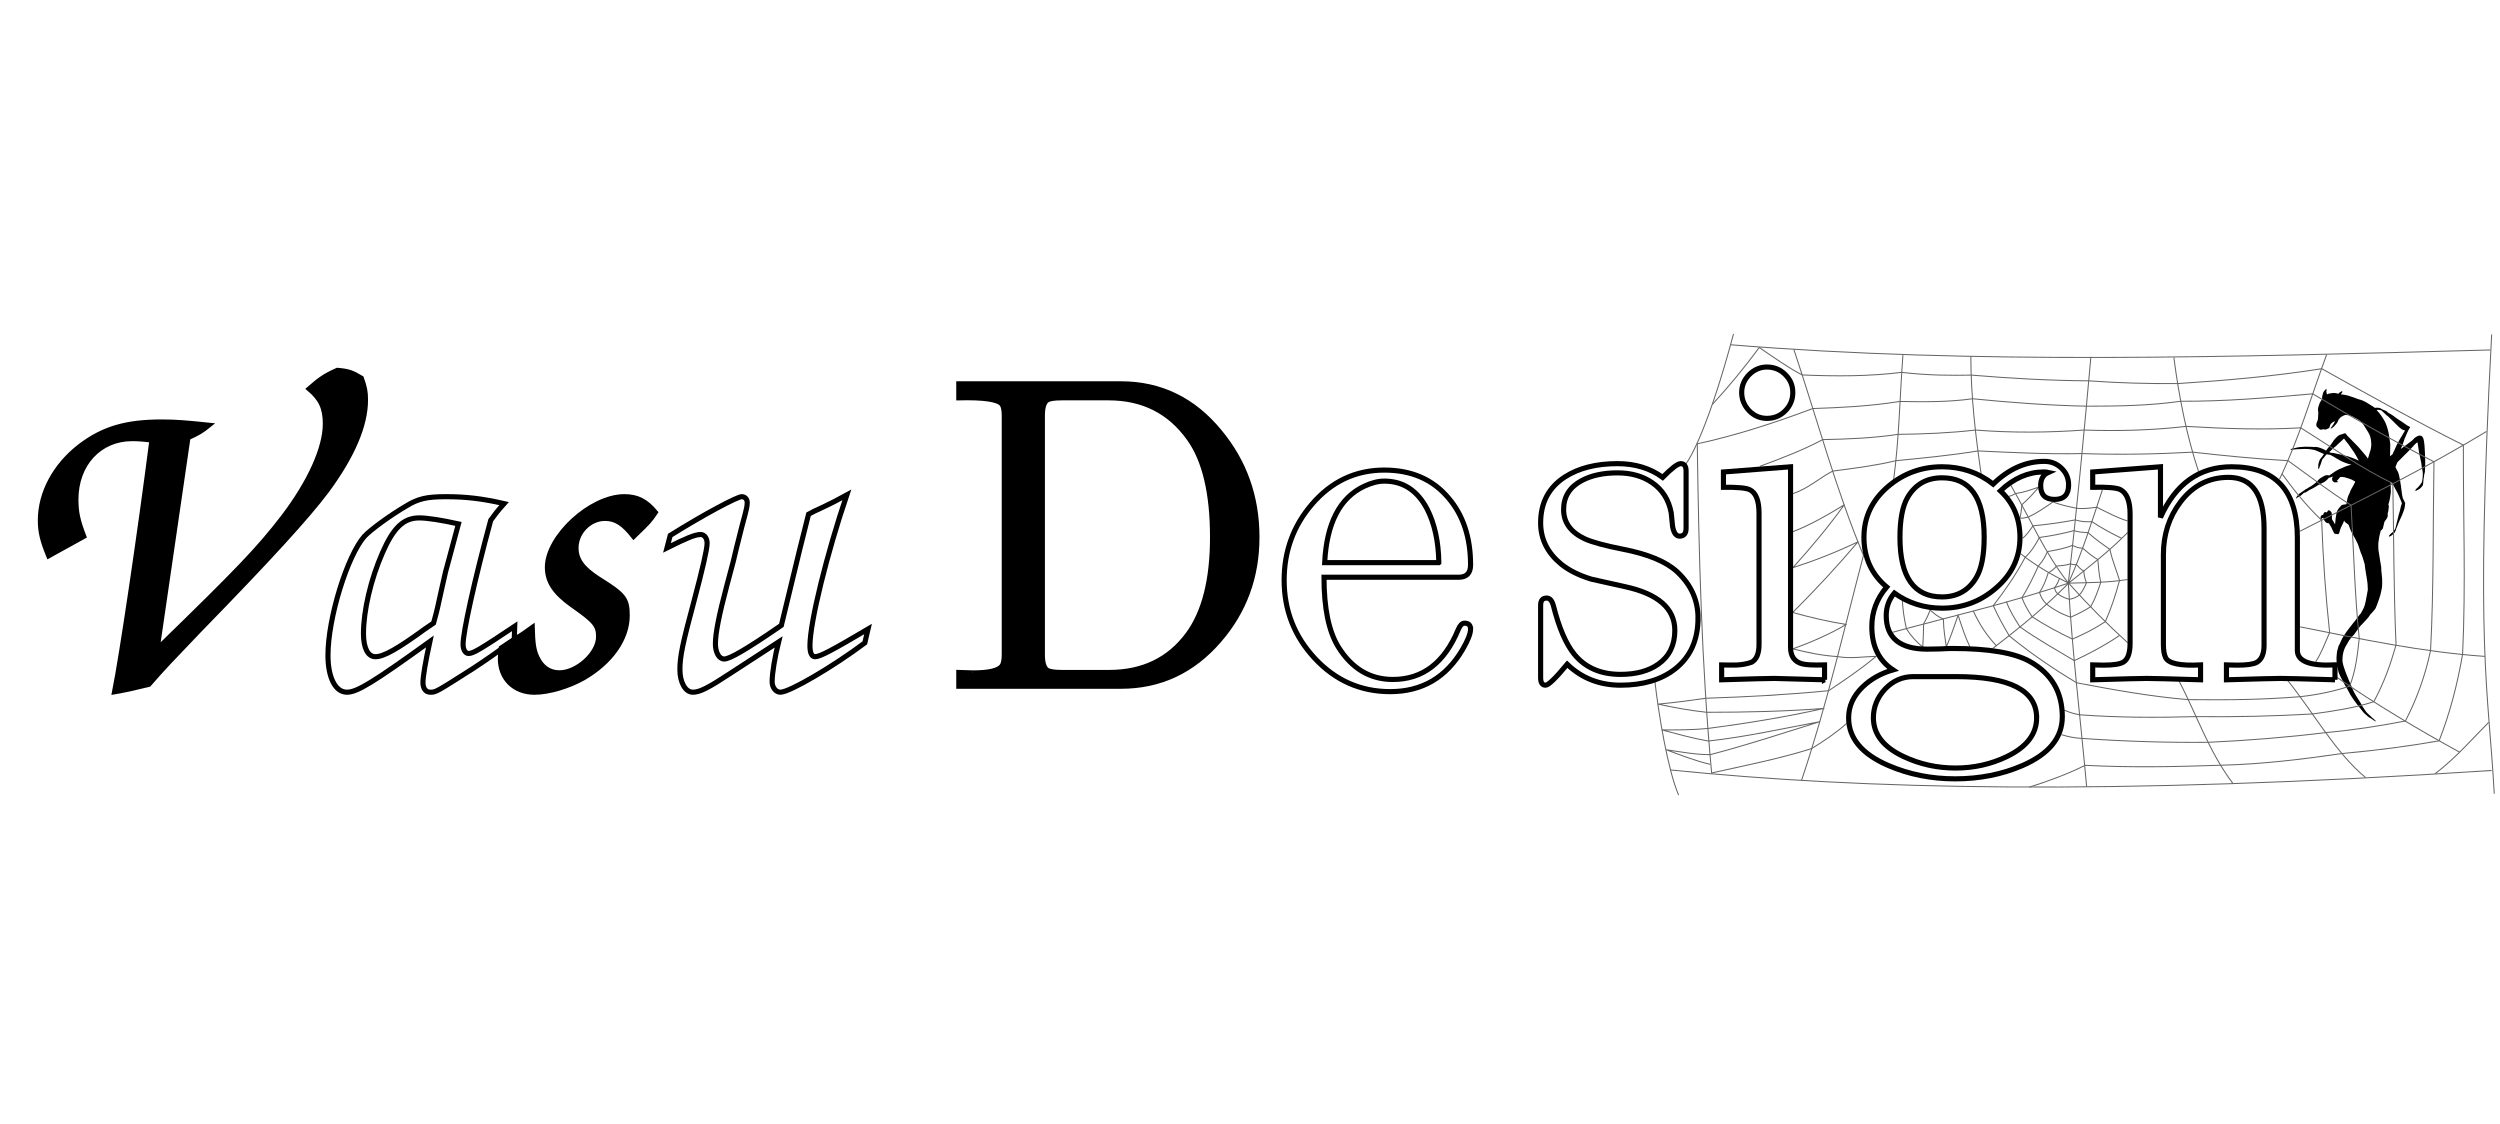 <?xml version="1.0" encoding="UTF-8"?>
<svg width="445" height="200" version="1.1" viewBox="0 0 445 200" xmlns="http://www.w3.org/2000/svg" xmlns:xlink="http://www.w3.org/1999/xlink">
 <defs>
  <linearGradient id="linearGradient4240">
   <stop offset="0"/>
   <stop stop-opacity="0" offset="1"/>
  </linearGradient>
  <linearGradient id="linearGradient4246" x1="398.2" x2="452.36" y1="999.6" y2="999.6" gradientTransform="matrix(-.997 0 0 1 771.6 -.016)" gradientUnits="userSpaceOnUse" xlink:href="#linearGradient4240"/>
  <linearGradient id="linearGradient4248" x1="397.59" x2="450" y1="932.15" y2="932.15" gradientTransform="matrix(-.997 0 0 1 771.46 -.012)" gradientUnits="userSpaceOnUse" xlink:href="#linearGradient4240"/>
  <linearGradient id="linearGradient4250" x1="397.26" x2="453.96" y1="967.86" y2="967.86" gradientTransform="matrix(-.998 0 0 1 771.75 -1.636)" gradientUnits="userSpaceOnUse" xlink:href="#linearGradient4240"/>
  <linearGradient id="linearGradient4252" x1="285.18" x2="351.68" y1="979.83" y2="980.33" gradientTransform="translate(-11.786,-858.43)" gradientUnits="userSpaceOnUse" xlink:href="#linearGradient4240"/>
  <filter id="filter7640" x="-.058" y="-.111" width="1.083" height="1.243" color-interpolation-filters="sRGB">
   <feFlood flood-color="rgb(0,0,0)" flood-opacity=".498" result="flood"/>
   <feComposite in="flood" in2="SourceGraphic" operator="in" result="composite1"/>
   <feGaussianBlur in="composite1" result="blur" stdDeviation="2.7"/>
   <feOffset dx="-9.1" dy="1.257" result="offset"/>
   <feComposite in="SourceGraphic" in2="offset" result="composite2"/>
  </filter>
 </defs>
 <g transform="matrix(.912 0 0 .912 -.17 14.363)">
  <g transform="translate(-4.693 -912.93)" display="none">
   <g transform="translate(-11.786,33.929)" fill="none">
    <path d="m500.06 932.15-226.89-0.016" stroke="url(#linearGradient4248)" stroke-width=".981px"/>
    <path d="m500.05 999.58-227.81 0.032" stroke="url(#linearGradient4246)" stroke-width=".95px"/>
    <path d="m500.09 966.23-160.01 1e-5h-67.435" stroke="url(#linearGradient4250)" stroke-dasharray="8.007, 8.007" stroke-width="1.001"/>
   </g>
  </g>
  <g transform="translate(-4.693 49.427)">
   <path d="m468.41 75.539c-0.15-0.081-0.161-0.086-0.202-0.095-0.02-4e-3 -0.07-0.041-0.112-0.082-0.069-0.067-0.191-0.151-0.326-0.223-0.028-0.015-0.065-0.044-0.083-0.066s-0.043-0.039-0.055-0.039-0.032-8e-3 -0.044-0.018c-0.057-0.046-0.196-0.12-0.227-0.12-0.019 0-0.062-0.021-0.095-0.048-0.033-0.026-0.094-0.071-0.136-0.099-0.042-0.028-0.157-0.13-0.256-0.226-0.211-0.205-0.363-0.339-0.45-0.399-0.071-0.049-0.149-0.128-0.285-0.289-0.111-0.131-0.354-0.437-0.43-0.541-0.103-0.142-0.357-0.469-0.422-0.543-0.036-0.042-0.108-0.131-0.16-0.197-0.052-0.067-0.141-0.179-0.198-0.249-0.166-0.203-0.617-0.814-0.751-1.018-0.032-0.048-0.148-0.222-0.259-0.387-0.243-0.362-0.366-0.567-0.498-0.833-0.055-0.11-0.138-0.269-0.186-0.353-0.047-0.084-0.106-0.193-0.131-0.242-0.06-0.12-0.326-0.577-0.451-0.775-0.055-0.087-0.133-0.221-0.173-0.298-0.04-0.076-0.083-0.154-0.096-0.173-0.044-0.063-0.183-0.351-0.215-0.445-0.03-0.087-0.077-0.168-0.173-0.295-0.023-0.03-0.094-0.161-0.159-0.291-0.065-0.129-0.153-0.304-0.197-0.387-0.088-0.168-0.226-0.487-0.308-0.715-0.056-0.156-0.129-0.443-0.247-0.98-0.04-0.179-0.079-0.35-0.088-0.381-9e-3 -0.03-0.017-0.086-0.018-0.125-3e-3 -0.104-0.047-0.717-0.061-0.851-0.028-0.268-0.014-0.741 0.035-1.19 0.068-0.623 0.075-0.671 0.126-0.837 0.028-0.091 0.058-0.182 0.068-0.201 0.019-0.038 0.084-0.291 0.098-0.381 0.023-0.15 0.101-0.338 0.2-0.484 0.036-0.053 0.124-0.231 0.124-0.25 0-5e-3 0.043-0.097 0.095-0.205s0.121-0.261 0.152-0.341c0.088-0.226 0.251-0.531 0.42-0.789 0.043-0.065 0.125-0.195 0.184-0.291 0.059-0.095 0.146-0.226 0.194-0.291 0.089-0.12 0.246-0.348 0.334-0.484 0.027-0.042 0.107-0.148 0.177-0.235 0.07-0.087 0.142-0.181 0.16-0.208 0.018-0.027 0.08-0.108 0.138-0.18 0.058-0.072 0.123-0.156 0.145-0.187 0.022-0.03 0.07-0.09 0.105-0.131 0.035-0.042 0.107-0.132 0.159-0.201 0.052-0.069 0.135-0.177 0.185-0.242 0.049-0.065 0.118-0.155 0.152-0.201 0.034-0.046 0.119-0.148 0.188-0.228 0.158-0.182 0.326-0.393 0.415-0.519 0.037-0.053 0.168-0.23 0.29-0.393 0.122-0.163 0.254-0.344 0.293-0.403 0.044-0.066 0.099-0.127 0.143-0.159 0.102-0.075 0.16-0.16 0.327-0.486 0.081-0.159 0.178-0.336 0.214-0.394 0.072-0.115 0.114-0.199 0.22-0.443 0.128-0.296 0.246-0.711 0.353-1.241 0.126-0.626 0.158-0.801 0.208-1.137 0.062-0.414 0.088-0.555 0.121-0.65 0.014-0.042 0.036-0.148 0.047-0.235 0.011-0.087 0.026-0.182 0.032-0.209 0.011-0.048 7e-3 -0.153-0.026-0.628-8e-3 -0.122-0.018-0.31-0.021-0.418-3e-3 -0.108-0.022-0.301-0.041-0.429-0.036-0.238-0.117-0.776-0.154-1.019-0.011-0.075-0.045-0.265-0.075-0.422-0.104-0.55-0.137-0.757-0.146-0.915-0.01-0.166-0.05-0.437-0.075-0.503-8e-3 -0.021-0.015-0.105-0.015-0.186 0-0.233-0.067-0.558-0.194-0.943-0.044-0.134-0.103-0.317-0.13-0.409-0.156-0.519-0.246-0.78-0.347-1.01-0.043-0.099-0.095-0.217-0.115-0.263-0.082-0.193-0.337-0.938-0.404-1.183-0.045-0.163-0.14-0.438-0.206-0.595-0.087-0.207-0.343-0.721-0.405-0.812-0.021-0.032-0.039-0.063-0.039-0.07 0-0.007-9e-3 -0.044-0.021-0.082-0.014-0.048-0.031-0.074-0.053-0.084-0.023-0.01-0.05-0.055-0.091-0.148-0.061-0.14-0.117-0.243-0.252-0.467-0.045-0.074-0.081-0.139-0.081-0.144 0-0.005-0.037-0.069-0.081-0.142-0.184-0.301-0.358-0.651-0.446-0.897-0.032-0.09-0.086-0.238-0.12-0.329-0.034-0.091-0.095-0.259-0.136-0.374-0.082-0.229-0.086-0.234-0.268-0.36-0.05-0.034-0.129-0.092-0.176-0.128-0.047-0.036-0.118-0.084-0.158-0.107-0.101-0.058-0.185-0.137-0.219-0.205-0.016-0.032-0.044-0.086-0.062-0.121-0.018-0.035-0.043-0.071-0.056-0.082-0.029-0.024-0.042-0.007-0.062 0.085-0.026 0.121-0.126 0.364-0.222 0.538-0.052 0.095-0.139 0.266-0.192 0.381-0.053 0.114-0.119 0.251-0.146 0.305-0.088 0.177-0.175 0.434-0.251 0.75-0.079 0.327-0.11 0.402-0.205 0.504-0.029 0.031-0.07 0.057-0.103 0.066-0.069 0.019-0.194 0.006-0.286-0.029-0.106-0.04-0.216-0.048-0.26-0.019-0.078 0.051-0.154-0.018-0.31-0.281-0.066-0.111-0.163-0.302-0.215-0.424-0.053-0.122-0.124-0.287-0.158-0.367-0.093-0.216-0.131-0.286-0.224-0.41-0.046-0.062-0.125-0.192-0.175-0.291-0.05-0.098-0.115-0.209-0.144-0.246l-0.052-0.067-0.123-0.003c-0.106-0.003-0.141-0.011-0.245-0.053-0.114-0.047-0.239-0.133-0.286-0.197-0.011-0.015-0.059-0.069-0.106-0.12-0.14-0.152-0.223-0.343-0.248-0.566-0.011-0.096-0.041-0.117-0.14-0.095-0.119 0.027-0.193 0.075-0.239 0.157-0.024 0.041-0.043 0.09-0.043 0.108-3.1e-4 0.079-0.064 0.094-0.142 0.034-0.06-0.046-0.07-0.09-0.058-0.268 0.016-0.234 0.072-0.388 0.189-0.521 0.06-0.068 0.152-0.104 0.27-0.104h0.068l0.025-0.095c0.059-0.231 0.195-0.415 0.325-0.442 0.103-0.022 0.242-0.004 0.31 0.039l0.058 0.037 0.039-0.077c0.093-0.184 0.208-0.328 0.288-0.361 0.111-0.046 0.375 0.12 0.515 0.322 0.112 0.163 0.174 0.453 0.154 0.723-7e-3 0.092-0.011 0.28-0.01 0.418 2e-3 0.214 6e-3 0.258 0.028 0.298 0.024 0.044 0.078 0.129 0.282 0.445 0.123 0.191 0.171 0.276 0.241 0.433 0.067 0.148 0.072 0.147 0.084-0.023 4e-3 -0.056 0.01-0.121 0.013-0.144 5e-3 -0.039 0.031-0.311 0.063-0.678 8e-3 -0.091 0.027-0.247 0.042-0.346 0.028-0.19 0.032-0.213 0.089-0.54 0.02-0.114 0.046-0.264 0.057-0.332 0.046-0.27 0.131-0.479 0.307-0.754 0.075-0.117 0.098-0.146 0.262-0.34 0.048-0.056 0.087-0.107 0.087-0.113 9.2e-4 -0.021 0.09-0.111 0.153-0.155 0.035-0.024 0.073-0.065 0.085-0.09 0.043-0.09 0.195-0.188 0.292-0.188 0.026 0 0.071-0.009 0.101-0.019 0.064-0.023 0.313-0.066 0.372-0.064 0.056 0.002 0.155-0.008 0.217-0.02 0.036-0.007 0.052-0.019 0.058-0.04 0.052-0.224 0.072-0.331 0.106-0.561 0.067-0.453 0.122-0.69 0.213-0.914 0.02-0.049 0.036-0.095 0.036-0.101 0-0.028 0.077-0.204 0.138-0.315 0.036-0.065 0.085-0.164 0.11-0.221 0.025-0.057 0.07-0.156 0.099-0.219 0.035-0.076 0.054-0.135 0.054-0.174 0-0.042 0.013-0.081 0.05-0.141 0.027-0.045 0.078-0.138 0.112-0.207 0.035-0.069 0.083-0.156 0.108-0.194 0.025-0.038 0.084-0.144 0.132-0.235 0.048-0.091 0.143-0.259 0.211-0.374 0.148-0.249 0.223-0.393 0.305-0.592 0.042-0.1 0.056-0.149 0.044-0.149-0.01 0-0.061-0.029-0.113-0.064-0.169-0.114-0.383-0.236-0.524-0.299-0.249-0.112-0.84-0.314-1.162-0.398-0.091-0.024-0.225-0.062-0.298-0.084-0.226-0.07-0.596-0.085-0.785-0.032-0.059 0.017-0.085 0.035-0.141 0.1-0.038 0.044-0.087 0.105-0.108 0.137-0.07 0.104-0.278 0.328-0.399 0.428l-0.068 0.057 0.078 0.044c0.093 0.052 0.117 0.078 0.128 0.136 0.019 0.103-0.055 0.125-0.454 0.132-0.278 0.005-0.286 0.003-0.422-0.135-0.05-0.05-0.108-0.108-0.129-0.13-0.06-0.06-0.107-0.207-0.116-0.362-9e-3 -0.154 6e-3 -0.213 0.101-0.4 0.033-0.065 0.058-0.119 0.056-0.121-2e-3 -0.002-0.058 0.018-0.123 0.045s-0.13 0.048-0.141 0.048c-0.012 0-0.07 0.023-0.128 0.05-0.154 0.073-0.237 0.097-0.305 0.092-0.081-0.006-0.113 0.017-0.18 0.131-0.04 0.068-0.092 0.127-0.191 0.214-0.075 0.066-0.168 0.15-0.206 0.187-0.21 0.2-0.364 0.302-0.698 0.46-0.133 0.063-0.264 0.124-0.291 0.135-0.027 0.011-0.092 0.047-0.145 0.079s-0.128 0.072-0.166 0.089c-0.038 0.017-0.129 0.064-0.201 0.106-0.073 0.041-0.17 0.091-0.217 0.11-0.1 0.04-0.24 0.141-0.231 0.165 6e-3 0.015-0.084 0.063-0.197 0.105-0.024 0.009-0.057 0.031-0.074 0.049-0.017 0.018-0.065 0.046-0.107 0.064-0.079 0.032-0.408 0.215-0.481 0.267-0.023 0.016-0.076 0.041-0.118 0.055-0.131 0.044-0.349 0.154-0.441 0.222-0.048 0.036-0.114 0.078-0.145 0.094-0.032 0.016-0.107 0.065-0.168 0.108-0.061 0.043-0.137 0.092-0.168 0.108-0.032 0.016-0.086 0.054-0.122 0.085-0.075 0.065-0.118 0.079-0.17 0.057-0.033-0.014-0.052-0.009-0.153 0.041-0.125 0.062-0.244 0.147-0.324 0.234-0.028 0.031-0.069 0.067-0.09 0.08-0.074 0.047-0.184 0.146-0.213 0.194-0.02 0.032-0.057 0.061-0.111 0.087-0.045 0.022-0.101 0.056-0.125 0.076-0.053 0.045-0.156 0.098-0.214 0.11-0.024 0.005-0.058 0.025-0.076 0.044-0.056 0.06-0.184 0.13-0.237 0.13-0.045 0-0.051 0.005-0.085 0.076-0.032 0.067-0.041 0.076-0.077 0.076-0.07 0-0.089-0.068-0.044-0.153 0.087-0.162 0.119-0.21 0.152-0.227 0.022-0.011 0.061-0.063 0.098-0.128 0.034-0.06 0.084-0.131 0.111-0.158 0.027-0.027 0.08-0.085 0.116-0.128 0.037-0.044 0.096-0.095 0.131-0.114 0.035-0.019 0.124-0.081 0.196-0.138 0.072-0.057 0.136-0.103 0.142-0.103 0.021-3.06e-4 0.582-0.378 0.638-0.428 0.032-0.029 0.096-0.078 0.143-0.11 0.047-0.032 0.097-0.074 0.111-0.093 0.017-0.023 0.041-0.036 0.073-0.039 0.026-0.002 0.073-0.017 0.103-0.034 0.03-0.016 0.062-0.03 0.07-0.03 8e-3 0 0.04-0.025 0.069-0.056 0.03-0.031 0.096-0.077 0.147-0.103 0.051-0.026 0.166-0.093 0.256-0.149 0.09-0.056 0.21-0.124 0.267-0.151 0.091-0.043 0.164-0.087 0.291-0.174 0.019-0.013 0.08-0.063 0.135-0.11 0.055-0.047 0.133-0.107 0.173-0.133 0.04-0.026 0.081-0.057 0.092-0.07 0.01-0.013 0.028-0.023 0.039-0.023s0.069-0.043 0.129-0.096c0.06-0.053 0.134-0.112 0.163-0.13 0.055-0.035 0.227-0.215 0.377-0.396 0.144-0.173 0.335-0.365 0.422-0.425 0.045-0.031 0.142-0.086 0.214-0.123 0.072-0.037 0.183-0.105 0.245-0.151 0.1-0.074 0.326-0.203 0.499-0.285 0.165-0.079 0.604-0.096 0.767-0.031 0.05 0.02 0.054 0.019 0.132-0.022 0.044-0.024 0.153-0.097 0.243-0.164 0.257-0.191 0.285-0.211 0.325-0.226 0.021-0.008 0.065-0.037 0.099-0.065 0.302-0.253 1.214-0.766 1.519-0.853 0.045-0.013 0.194-0.079 0.331-0.146 0.271-0.133 0.318-0.153 0.658-0.283 0.327-0.125 0.556-0.195 0.787-0.242 0.111-0.023 0.23-0.049 0.264-0.06l0.062-0.019-0.048-0.011c-0.095-0.021-0.568-0.16-0.688-0.203-0.067-0.024-0.165-0.058-0.218-0.076-0.804-0.271-1.283-0.513-2.509-1.271-0.036-0.022-0.102-0.059-0.148-0.082-0.046-0.023-0.116-0.062-0.155-0.087-0.105-0.067-0.188-0.107-0.386-0.186-0.146-0.058-0.183-0.068-0.209-0.056-0.021 0.009-0.044 0.01-0.066 0.001-0.019-0.007-0.044-0.009-0.056-0.005s-0.06-0.002-0.107-0.013c-0.048-0.012-0.114-0.027-0.149-0.034-0.034-0.007-0.073-0.017-0.086-0.023-0.018-0.007-0.043 0.016-0.108 0.098-0.047 0.06-0.128 0.152-0.179 0.205s-0.099 0.112-0.104 0.13c-0.027 0.088-0.109 0.198-0.209 0.279-0.058 0.047-0.128 0.115-0.157 0.151-0.079 0.1-0.176 0.299-0.216 0.444-0.02 0.072-0.048 0.164-0.062 0.206-0.014 0.042-0.049 0.15-0.076 0.24s-0.062 0.183-0.076 0.208c-0.014 0.024-0.042 0.094-0.062 0.155-0.062 0.189-0.132 0.369-0.19 0.486-0.038 0.077-0.056 0.133-0.058 0.177-3e-3 0.092-0.044 0.113-0.126 0.065-0.041-0.024-0.042-0.027-0.04-0.127 9.2e-4 -0.056 2e-3 -0.233 3e-3 -0.392 2e-3 -0.336 0.025-0.487 0.114-0.728 0.029-0.08 0.07-0.208 0.09-0.284s0.056-0.173 0.08-0.214c0.114-0.202 0.229-0.361 0.351-0.484 0.124-0.125 0.291-0.356 0.319-0.44 7e-3 -0.02 0.03-0.046 0.053-0.058 0.05-0.027 0.127-0.167 0.1-0.181-0.01-0.005-0.067-0.026-0.128-0.047-0.061-0.021-0.201-0.08-0.311-0.131-0.438-0.205-0.538-0.25-0.657-0.296-0.255-0.098-0.445-0.177-0.535-0.224-0.101-0.052-0.329-0.103-0.703-0.158-0.11-0.016-0.211-0.032-0.223-0.036-0.013-0.004-0.041-0.009-0.062-0.012-0.022-0.003-0.104-0.016-0.183-0.028-0.361-0.058-1.532-0.051-2.417 0.014-0.152 0.011-0.373 0.028-0.491 0.036-0.118 0.009-0.26 0.027-0.316 0.042-0.056 0.014-0.143 0.03-0.194 0.035-0.051 0.005-0.105 0.018-0.12 0.028-0.032 0.022-0.101 0.024-0.152 0.005-0.025-0.009-0.035-0.024-0.035-0.047 0-0.041 0.024-0.062 0.084-0.073 0.084-0.015 0.123-0.038 0.123-0.071 0-0.062 0.04-0.074 0.457-0.142 0.095-0.016 0.238-0.047 0.318-0.069 0.49-0.138 0.949-0.197 1.817-0.232 0.34-0.014 1.886 0.033 1.949 0.059 0.013 0.005 0.032-1.93e-4 0.045-0.014 0.013-0.013 0.037-0.023 0.054-0.024 0.125-0.003 0.69 0.11 0.875 0.175 0.207 0.072 0.329 0.121 0.419 0.166 0.051 0.026 0.127 0.057 0.169 0.069 0.108 0.032 0.486 0.229 0.591 0.308l0.044 0.033 0.076-0.128c0.045-0.075 0.111-0.162 0.161-0.211 0.047-0.046 0.11-0.124 0.139-0.175 0.031-0.053 0.117-0.156 0.2-0.241 0.08-0.082 0.164-0.176 0.185-0.209 0.022-0.033 0.078-0.105 0.125-0.16 0.137-0.162 0.262-0.336 0.381-0.532 0.183-0.3 0.294-0.454 0.428-0.591 0.07-0.072 0.151-0.16 0.182-0.197 0.069-0.083 0.086-0.1 0.294-0.295 0.173-0.162 0.282-0.242 0.435-0.316 0.11-0.054 0.519-0.187 0.705-0.23 0.279-0.065 0.337-0.081 0.361-0.106 0.023-0.024 0.027-0.024 0.092 0.009 0.047 0.024 0.072 0.046 0.082 0.074 8e-3 0.022 0.047 0.074 0.088 0.115 0.041 0.041 0.086 0.096 0.101 0.122 0.015 0.026 0.04 0.068 0.055 0.095s0.09 0.104 0.166 0.172c0.076 0.068 0.21 0.199 0.298 0.291 0.087 0.092 0.277 0.286 0.422 0.432 0.145 0.145 0.453 0.46 0.685 0.698s0.503 0.516 0.603 0.615c0.169 0.169 0.24 0.251 0.417 0.477 0.039 0.05 0.102 0.127 0.138 0.17 0.252 0.297 0.35 0.41 0.47 0.546 0.075 0.085 0.188 0.219 0.251 0.298 0.063 0.079 0.159 0.196 0.213 0.261 0.054 0.065 0.121 0.152 0.148 0.194 0.056 0.085 0.194 0.28 0.234 0.33 0.03 0.039 0.019 0.06 0.108-0.199 0.073-0.213 0.153-0.485 0.213-0.733 0.024-0.099 0.066-0.239 0.092-0.311 0.027-0.073 0.06-0.173 0.074-0.222s0.036-0.11 0.048-0.135 0.037-0.14 0.055-0.255 0.042-0.254 0.053-0.307c0.057-0.278 0.071-0.704 0.03-0.919-0.012-0.064-0.022-0.172-0.022-0.241 0-0.122-5e-3 -0.168-0.05-0.439-0.038-0.233-0.063-0.335-0.137-0.561-0.085-0.26-0.207-0.517-0.373-0.781-0.064-0.103-0.161-0.258-0.214-0.346s-0.138-0.221-0.187-0.298c-0.05-0.076-0.124-0.194-0.165-0.263-0.18-0.3-0.239-0.394-0.311-0.498-0.042-0.061-0.113-0.164-0.158-0.228-0.044-0.065-0.166-0.207-0.269-0.315-0.175-0.184-0.255-0.252-0.418-0.356-0.036-0.023-0.103-0.07-0.15-0.104-0.046-0.034-0.115-0.08-0.152-0.101-0.037-0.021-0.114-0.068-0.171-0.104-0.057-0.036-0.194-0.101-0.304-0.145-0.185-0.073-0.242-0.104-0.431-0.241-0.033-0.024-0.117-0.065-0.185-0.092-0.068-0.027-0.202-0.081-0.297-0.12-0.153-0.064-0.189-0.073-0.311-0.083-0.078-0.006-0.178-0.024-0.228-0.042-0.051-0.018-0.159-0.037-0.251-0.045-0.138-0.013-0.179-0.011-0.284 0.009-0.067 0.013-0.147 0.035-0.178 0.049-0.03 0.014-0.102 0.046-0.159 0.07-0.244 0.105-0.506 0.27-0.655 0.413-0.077 0.074-0.175 0.214-0.175 0.25 0 0.035-0.035 0.06-0.074 0.053-0.03-0.006-0.036 0.003-0.076 0.119-0.126 0.369-0.227 0.553-0.422 0.764-0.048 0.052-0.122 0.142-0.164 0.199-0.097 0.131-0.262 0.308-0.323 0.346-0.026 0.016-0.069 0.049-0.095 0.073-0.026 0.024-0.07 0.065-0.097 0.089-0.027 0.025-0.054 0.045-0.06 0.046-6e-3 1.93e-4 -0.032 0.019-0.059 0.042-0.026 0.023-0.053 0.041-0.06 0.041-6e-3 0-0.032 0.019-0.056 0.042-0.039 0.037-0.053 0.041-0.113 0.038-0.066-0.004-0.069-0.005-0.073-0.047-3e-3 -0.036 6e-3 -0.052 0.057-0.097 0.051-0.045 0.117-0.132 0.183-0.239 8e-3 -0.013 0.026-0.041 0.042-0.064 0.015-0.023 0.039-0.063 0.052-0.09s0.049-0.08 0.079-0.118c0.03-0.038 0.077-0.109 0.105-0.159 0.028-0.049 0.077-0.13 0.11-0.18 0.06-0.09 0.175-0.311 0.193-0.37 0.011-0.038 4e-3 -0.038-0.106-0.009-0.103 0.027-0.264 0.097-0.331 0.144-0.103 0.072-0.291 0.25-0.349 0.329-0.105 0.143-0.175 0.289-0.175 0.368 0 0.051-8e-3 0.077-0.029 0.1-0.018 0.019-0.033 0.061-0.04 0.112-0.028 0.196-0.103 0.269-0.362 0.356-0.058 0.019-0.146 0.057-0.195 0.084-0.137 0.076-0.206 0.092-0.343 0.083-0.138-0.01-0.195-0.025-0.228-0.061-0.018-0.02-0.032-0.023-0.06-0.015-0.02 0.006-0.124 0.035-0.231 0.063-0.21 0.056-0.294 0.058-0.441 0.014-0.069-0.021-0.175-0.095-0.176-0.123-3.1e-4 -0.009-0.055-0.06-0.12-0.113-0.276-0.223-0.403-0.38-0.432-0.532-0.039-0.208-3e-3 -0.454 0.097-0.658 0.204-0.417 0.238-0.567 0.242-1.073 2e-3 -0.234 9e-3 -0.342 0.027-0.436 0.033-0.167 0.023-0.439-0.029-0.755-0.038-0.233-0.038-0.237-0.015-0.335 0.013-0.055 0.03-0.151 0.038-0.213 0.017-0.134 0.067-0.314 0.122-0.435 0.036-0.08 0.11-0.307 0.133-0.404 5e-3 -0.022 0.025-0.065 0.045-0.097 0.02-0.032 0.054-0.096 0.075-0.142 0.021-0.046 0.059-0.112 0.085-0.145 0.064-0.084 0.134-0.203 0.211-0.358 0.036-0.072 0.074-0.144 0.084-0.16 0.014-0.021 0.02-0.098 0.024-0.284 5e-3 -0.249 6e-3 -0.259 0.054-0.407 0.027-0.084 0.054-0.18 0.059-0.214 0.042-0.269 0.175-0.55 0.321-0.678 0.029-0.025 0.07-0.073 0.09-0.106s0.079-0.1 0.13-0.151c0.103-0.102 0.141-0.111 0.191-0.044 0.025 0.034 0.026 0.044 0.011 0.083-0.025 0.065-0.048 0.303-0.04 0.41 0.01 0.129 0.06 0.348 0.1 0.44l0.034 0.077 0.073-0.041c0.155-0.087 0.284-0.123 0.599-0.17 0.099-0.015 0.214-0.032 0.256-0.039 0.042-0.007 0.155-0.02 0.252-0.03 0.142-0.014 0.184-0.014 0.218 1.93e-4 0.025 0.01 0.066 0.014 0.101 0.009 0.033-0.004 0.096-0.002 0.141 0.005 0.168 0.026 0.293 0.052 0.319 0.066 0.045 0.024 0.079 0.035 0.17 0.051l0.088 0.016 0.058-0.075c0.085-0.111 0.171-0.197 0.194-0.197 0.012 0 0.045-0.016 0.074-0.036 0.029-0.02 0.087-0.053 0.129-0.075 0.042-0.021 0.098-0.055 0.124-0.075 0.057-0.043 0.085-0.045 0.118-9e-3 0.013 0.015 0.033 0.023 0.044 0.019 0.011-0.004 0.029 1.9e-4 0.04 0.009 0.022 0.019 0.028 0.078 8e-3 0.085-0.017 0.006-0.128 0.146-0.168 0.212-0.039 0.065-0.096 0.22-0.096 0.263 0 0.029 3e-3 0.029 0.093 0.017 0.06-8e-3 0.113-0.007 0.149 0.002 0.121 0.031 0.201 0.043 0.367 0.058 0.099 0.009 0.221 0.03 0.284 0.048 0.061 0.018 0.157 0.04 0.215 0.048 0.057 0.008 0.122 0.021 0.145 0.029 0.023 0.008 0.076 0.023 0.118 0.033 0.042 0.01 0.123 0.036 0.18 0.056 0.316 0.112 0.623 0.217 0.67 0.229 0.03 0.007 0.083 0.025 0.118 0.039 0.035 0.014 0.12 0.044 0.188 0.068 0.069 0.023 0.174 0.062 0.235 0.085 0.061 0.024 0.17 0.064 0.242 0.089 0.072 0.025 0.16 0.059 0.195 0.074 0.035 0.015 0.128 0.047 0.208 0.07 0.079 0.023 0.197 0.059 0.262 0.079 0.065 0.02 0.161 0.048 0.214 0.061 0.101 0.026 0.161 0.048 0.346 0.128 0.29 0.124 0.524 0.24 0.65 0.322 0.076 0.049 0.179 0.112 0.228 0.14 0.203 0.114 0.377 0.223 0.736 0.465 0.066 0.044 0.131 0.085 0.145 0.09 0.014 0.005 0.041 0.02 0.06 0.033 0.019 0.013 0.049 0.028 0.067 0.034 0.046 0.014 0.188 0.111 0.298 0.204 0.053 0.044 0.105 0.081 0.115 0.081 0.011 0 0.034 0.016 0.051 0.035l0.032 0.035 0.082-0.03c0.094-0.034 0.235-0.038 0.483-0.012 0.315 0.033 0.358 0.041 0.443 0.085 0.046 0.024 0.162 0.082 0.258 0.131 0.096 0.048 0.178 0.098 0.183 0.109 5e-3 0.012 0.025 0.021 0.045 0.021 0.04 0 0.36 0.132 0.457 0.188 0.032 0.018 0.067 0.034 0.078 0.034s0.036 0.013 0.055 0.028 0.063 0.033 0.097 0.039c0.069 0.013 0.162 0.076 0.163 0.111 9.2e-4 0.027 0.239 0.227 0.338 0.284 0.038 0.022 0.113 0.062 0.167 0.088 0.053 0.026 0.134 0.071 0.18 0.099 0.046 0.029 0.127 0.079 0.18 0.112 0.294 0.181 0.495 0.323 0.822 0.582 0.23 0.182 0.314 0.241 0.554 0.386 0.155 0.094 0.329 0.205 0.479 0.304 0.03 0.02 0.096 0.061 0.145 0.09 0.05 0.029 0.188 0.125 0.307 0.213s0.309 0.222 0.421 0.299 0.223 0.158 0.246 0.181 0.063 0.05 0.088 0.058c0.025 0.009 0.062 0.027 0.083 0.042 0.021 0.014 0.136 0.074 0.256 0.133 0.126 0.062 0.224 0.119 0.233 0.135 0.019 0.035 5e-3 0.109-0.028 0.152-0.014 0.018-0.036 0.054-0.05 0.081-0.014 0.027-0.043 0.069-0.064 0.094s-0.058 0.085-0.079 0.133c-0.022 0.048-0.094 0.189-0.161 0.314-0.067 0.125-0.136 0.268-0.153 0.317-0.055 0.155-0.136 0.343-0.275 0.637-0.22 0.466-0.361 0.829-0.415 1.07-0.013 0.06-0.057 0.191-0.098 0.292-0.04 0.101-0.083 0.22-0.095 0.265-0.012 0.045-0.05 0.147-0.086 0.227-0.036 0.08-0.101 0.233-0.144 0.339-0.044 0.107-0.089 0.212-0.1 0.235-0.011 0.023-0.025 0.059-0.03 0.081-9e-3 0.039-9e-3 0.039 0.085-0.027 0.052-0.036 0.119-0.089 0.149-0.117 0.03-0.028 0.089-0.069 0.131-0.091 0.041-0.022 0.104-0.068 0.14-0.102 0.061-0.059 0.242-0.193 0.314-0.233 0.076-0.042 0.465-0.328 0.545-0.401 0.115-0.104 0.403-0.325 0.772-0.591 0.116-0.084 0.208-0.175 0.321-0.318 0.097-0.124 0.217-0.228 0.411-0.359 0.336-0.227 0.667-0.351 0.832-0.313 0.034 0.008 0.091 0.015 0.127 0.015 0.106 6.14e-4 0.24 0.076 0.342 0.194 0.176 0.203 0.254 0.394 0.299 0.726 0.035 0.261 0.043 0.305 0.056 0.326 7e-3 0.011 0.017 0.08 0.022 0.152 5e-3 0.072 0.017 0.174 0.025 0.226 8e-3 0.052 0.021 0.176 0.028 0.277 7e-3 0.1 0.02 0.258 0.027 0.349 8e-3 0.092 0.023 0.372 0.035 0.623 0.012 0.251 0.027 0.543 0.035 0.65 0.036 0.484 0.063 2.121 0.041 2.443-9e-3 0.133-0.017 0.27-0.018 0.304-3e-3 0.227-0.027 0.713-0.038 0.782-0.03 0.185-0.06 0.319-0.076 0.339-9e-3 0.011-0.02 0.039-0.025 0.062-4e-3 0.023-0.021 0.101-0.037 0.173-0.016 0.072-0.032 0.206-0.036 0.298-7e-3 0.164-0.023 0.253-0.075 0.415-0.019 0.06-0.028 0.138-0.033 0.284-0.011 0.342-0.033 0.639-0.055 0.74-0.03 0.138-0.091 0.368-0.103 0.388-0.042 0.071-0.201 0.259-0.321 0.381-0.154 0.155-0.252 0.233-0.369 0.294-0.039 0.02-0.087 0.053-0.107 0.072-0.019 0.019-0.045 0.035-0.056 0.035s-0.021 0.005-0.021 0.011c0 0.011-0.016 0.02-0.131 0.072-0.03 0.014-0.086 0.041-0.125 0.06-0.118 0.06-0.263 0.099-0.304 0.084-0.029-0.011-0.026-0.082 4e-3 -0.105 0.039-0.029 0.072-0.09 0.072-0.134 0-0.031 0.014-0.052 0.059-0.089 0.032-0.027 0.13-0.119 0.218-0.204s0.175-0.165 0.196-0.178c0.037-0.023 0.067-0.057 0.206-0.238 0.042-0.054 0.095-0.122 0.119-0.149 0.071-0.083 0.179-0.229 0.373-0.507 0.05-0.072 0.122-0.392 0.145-0.65 7e-3 -0.076 0.022-0.165 0.034-0.198 0.016-0.045 0.023-0.144 0.027-0.401 3e-3 -0.188 0.011-0.401 0.016-0.474 0.018-0.237-0.064-0.756-0.188-1.197-0.016-0.058-0.028-0.141-0.028-0.208-6.2e-4 -0.112-0.027-0.359-0.055-0.512-8e-3 -0.046-0.04-0.22-0.071-0.387s-0.086-0.431-0.124-0.586c-0.038-0.155-0.1-0.438-0.139-0.63-0.039-0.191-0.086-0.423-0.104-0.514-0.019-0.091-0.052-0.294-0.075-0.45-0.065-0.45-0.084-0.582-0.096-0.671-0.032-0.236-0.047-0.332-0.098-0.643-0.03-0.186-0.058-0.341-0.06-0.344-5e-3 -0.005-0.166 0.089-0.258 0.152-0.063 0.043-0.296 0.279-0.351 0.356-0.022 0.032-0.055 0.067-0.072 0.078-0.017 0.011-0.057 0.053-0.088 0.093-0.109 0.139-0.348 0.398-0.368 0.398-0.021 0-0.066 0.049-0.134 0.144-0.022 0.031-0.225 0.241-0.45 0.466-0.226 0.225-0.442 0.443-0.481 0.484-0.039 0.041-0.15 0.149-0.245 0.239-0.096 0.09-0.304 0.301-0.462 0.47-0.379 0.404-0.547 0.572-0.81 0.811-0.12 0.109-0.218 0.208-0.218 0.221 0 0.013-0.021 0.073-0.047 0.134-0.026 0.061-0.076 0.182-0.112 0.269-0.036 0.088-0.077 0.184-0.091 0.214s-0.03 0.074-0.035 0.097c-5e-3 0.023-0.029 0.079-0.054 0.125l-0.045 0.084 0.033 0.041c0.018 0.022 0.033 0.045 0.033 0.051 0 0.005 0.047 0.106 0.104 0.223 0.057 0.117 0.104 0.22 0.104 0.229 0 0.008 0.041 0.078 0.09 0.154 0.05 0.076 0.111 0.181 0.137 0.232 0.066 0.132 0.18 0.493 0.215 0.681 0.029 0.155 0.095 0.466 0.161 0.761 0.056 0.25 0.073 0.348 0.089 0.519 9e-3 0.091 0.031 0.247 0.049 0.346s0.043 0.233 0.054 0.298c0.024 0.135 0.094 0.697 0.125 1.003 0.029 0.289 0.043 0.387 0.099 0.72 0.027 0.16 0.055 0.328 0.062 0.374 0.013 0.078 0.064 0.303 0.097 0.429 0.018 0.069 0.309 0.663 0.352 0.72 0.017 0.023 0.052 0.093 0.076 0.155l0.044 0.114-0.023 0.136c-0.013 0.075-0.032 0.248-0.043 0.385-0.033 0.393-0.06 0.499-0.307 1.183-0.181 0.5-0.322 0.829-0.66 1.53-0.081 0.168-0.184 0.401-0.228 0.519-0.045 0.117-0.141 0.361-0.213 0.541-0.073 0.18-0.155 0.387-0.182 0.46-0.027 0.073-0.072 0.174-0.099 0.224-0.044 0.081-0.047 0.096-0.033 0.13 0.013 0.032 0.012 0.047-8e-3 0.084-0.013 0.025-0.038 0.089-0.057 0.143-0.029 0.084-0.094 0.21-0.17 0.327-0.012 0.019-0.032 0.053-0.043 0.075-0.04 0.08-0.374 0.397-0.535 0.508-0.055 0.038-0.11 0.084-0.122 0.103-0.012 0.018-0.031 0.033-0.042 0.033s-0.052 0.019-0.091 0.042c-0.066 0.039-0.17 0.075-0.266 0.092-0.091 0.016-0.108-0.076-0.03-0.162 0.027-0.03 0.072-0.093 0.1-0.139 0.065-0.106 0.234-0.278 0.361-0.367 0.054-0.038 0.125-0.088 0.157-0.111 0.032-0.023 0.149-0.148 0.26-0.277 0.157-0.183 0.209-0.253 0.234-0.318 0.018-0.046 0.047-0.095 0.064-0.111 0.025-0.021 0.038-0.06 0.059-0.166 0.036-0.183 0.078-0.343 0.103-0.398 0.026-0.057 0.04-0.113 0.166-0.674 0.176-0.781 0.274-1.178 0.391-1.578 0.035-0.118 0.071-0.243 0.08-0.277 0.01-0.034 0.046-0.153 0.08-0.263 0.034-0.11 0.072-0.244 0.084-0.298 0.039-0.17 0.09-0.41 0.127-0.595 0.041-0.203 0.154-0.554 0.22-0.682 0.014-0.027 0.019-0.059 0.014-0.082-0.014-0.063-0.102-0.296-0.165-0.44-0.035-0.08-0.162-0.388-0.194-0.471-0.017-0.046-0.085-0.203-0.151-0.35-0.065-0.147-0.119-0.271-0.119-0.275s-0.062-0.134-0.138-0.288c-0.076-0.155-0.138-0.284-0.138-0.289s-0.048-0.094-0.106-0.199c-0.058-0.105-0.134-0.244-0.168-0.309-0.034-0.065-0.086-0.156-0.115-0.202-0.057-0.091-0.22-0.411-0.22-0.43 0-0.006-0.049-0.089-0.11-0.184-0.06-0.095-0.137-0.215-0.17-0.267-0.056-0.089-0.115-0.15-0.195-0.206-0.019-0.013-0.047-0.058-0.064-0.104-0.017-0.044-0.051-0.105-0.077-0.136l-0.046-0.055-0.011 0.124c-0.017 0.184-0.015 0.415 8e-3 0.941 0.011 0.259 0.02 0.604 0.02 0.768-3.1e-4 0.277-5e-3 0.334-0.049 0.567-0.025 0.131-0.07 0.429-0.088 0.581-0.011 0.088-0.057 0.343-0.102 0.567-0.079 0.388-0.096 0.45-0.225 0.804l-0.028 0.078 0.03 0.061c0.075 0.151 0.082 0.189 0.068 0.388-7e-3 0.102-0.015 0.197-0.02 0.213-4e-3 0.015-0.017 0.121-0.029 0.235-0.037 0.351-0.044 0.408-0.062 0.482-0.04 0.172-0.074 0.285-0.11 0.371-0.04 0.095-0.042 0.165-4e-3 0.165 0.025 0 0.115 0.087 0.115 0.111 0 0.011-0.018 6e-3 -0.049-0.012-0.027-0.016-0.052-0.029-0.057-0.029s-3e-3 0.061 2e-3 0.135c0.012 0.169-0.011 0.282-0.089 0.451-0.073 0.159-0.348 0.565-0.482 0.711-0.043 0.047-0.103 0.206-0.122 0.325-4e-3 0.025-0.039 0.18-0.078 0.343-0.163 0.691-0.174 0.731-0.227 0.817-0.079 0.127-0.172 0.216-0.276 0.263-0.054 0.024-0.088 0.047-0.082 0.056 0.011 0.018-0.025 0.176-0.077 0.332-0.021 0.065-0.052 0.183-0.069 0.263s-0.045 0.187-0.063 0.239c-0.031 0.086-0.041 0.134-0.075 0.343-7e-3 0.042-0.022 0.132-0.035 0.201-0.035 0.198-0.072 0.444-0.12 0.81-0.044 0.332-0.045 0.349-0.043 0.844 9.2e-4 0.278 9e-3 0.571 0.017 0.65 8e-3 0.08 0.021 0.207 0.029 0.282 0.014 0.148 0.059 0.396 0.082 0.457 0.016 0.041 0.076 0.422 0.099 0.624 8e-3 0.069 0.035 0.249 0.061 0.401 0.026 0.152 0.054 0.333 0.062 0.401 8e-3 0.069 0.042 0.262 0.075 0.429 0.092 0.472 0.106 0.556 0.119 0.727 7e-3 0.088 0.019 0.196 0.028 0.24 0.015 0.08 0.022 0.331 0.015 0.562-4e-3 0.127-2e-3 0.139 0.116 1.079 0.052 0.409 0.065 0.723 0.058 1.381-8e-3 0.722-0.018 0.824-0.141 1.355-0.02 0.085-0.051 0.234-0.07 0.332-0.061 0.322-0.093 0.452-0.162 0.676-0.038 0.122-0.084 0.274-0.103 0.339-0.107 0.364-0.232 0.736-0.345 1.024-0.108 0.277-0.124 0.32-0.265 0.707-0.068 0.187-0.149 0.382-0.178 0.433-0.03 0.051-0.072 0.125-0.095 0.164-0.022 0.039-0.07 0.1-0.105 0.134-0.059 0.057-0.179 0.201-0.281 0.337-0.022 0.029-0.078 0.092-0.125 0.141-0.047 0.048-0.135 0.148-0.196 0.222-0.111 0.134-0.147 0.165-0.177 0.155-0.017-6e-3 -0.032 0.016-0.128 0.184-0.102 0.177-0.382 0.564-0.493 0.681-0.033 0.035-0.117 0.128-0.186 0.207-0.348 0.396-0.535 0.599-0.668 0.723-0.424 0.396-0.73 0.749-0.994 1.143-0.1 0.15-0.249 0.358-0.421 0.591-0.074 0.1-0.155 0.216-0.18 0.256-0.099 0.163-0.21 0.3-0.324 0.399-0.066 0.057-0.149 0.138-0.184 0.18-0.035 0.042-0.101 0.12-0.147 0.173-0.143 0.166-0.243 0.296-0.257 0.337-8e-3 0.022-0.039 0.06-0.07 0.086-0.06 0.05-0.153 0.185-0.274 0.4-0.041 0.072-0.104 0.182-0.141 0.244-0.037 0.062-0.067 0.122-0.067 0.133 0 0.02-0.097 0.174-0.138 0.221-0.029 0.033-0.218 0.363-0.308 0.538-0.073 0.142-0.147 0.322-0.203 0.49-0.015 0.046-0.044 0.13-0.063 0.187-0.067 0.193-0.135 0.494-0.208 0.92-0.04 0.23-0.071 0.837-0.053 1.031 5e-3 0.057 8e-3 0.132 7e-3 0.166-2e-3 0.064 0.019 0.168 0.092 0.464 0.023 0.091 0.051 0.218 0.063 0.281 0.012 0.063 0.057 0.206 0.1 0.318 0.082 0.216 0.1 0.266 0.254 0.743 0.054 0.167 0.121 0.354 0.148 0.415 0.027 0.061 0.107 0.254 0.179 0.429 0.071 0.175 0.152 0.371 0.18 0.436 0.028 0.065 0.08 0.199 0.117 0.298 0.037 0.099 0.087 0.224 0.111 0.277 0.04 0.087 0.102 0.237 0.304 0.727 0.036 0.087 0.078 0.184 0.093 0.214 0.015 0.03 0.066 0.149 0.112 0.263 0.046 0.114 0.118 0.28 0.16 0.368 0.067 0.141 0.142 0.316 0.252 0.583 0.018 0.043 0.069 0.137 0.113 0.208 0.044 0.071 0.105 0.179 0.136 0.24 0.031 0.061 0.066 0.126 0.078 0.145 0.012 0.019 0.055 0.094 0.096 0.166 0.041 0.072 0.113 0.191 0.16 0.263 0.047 0.072 0.114 0.179 0.148 0.236 0.035 0.058 0.102 0.162 0.151 0.233 0.048 0.071 0.125 0.192 0.171 0.27 0.111 0.19 0.179 0.298 0.269 0.43 0.041 0.061 0.139 0.235 0.216 0.387 0.171 0.337 0.195 0.376 0.387 0.657 0.221 0.323 0.281 0.413 0.37 0.549 0.179 0.275 0.35 0.459 0.703 0.759 0.08 0.068 0.214 0.195 0.298 0.283 0.084 0.087 0.186 0.19 0.227 0.228 0.041 0.038 0.123 0.115 0.183 0.171 0.059 0.056 0.145 0.125 0.191 0.152 0.052 0.031 0.12 0.093 0.181 0.164 0.054 0.063 0.134 0.138 0.178 0.168 0.099 0.067 0.118 0.089 0.106 0.125-0.013 0.042-0.054 0.034-0.18-0.035zm-3.232-50.949c-0.079-0.144-0.384-0.709-0.449-0.832-0.064-0.121-0.325-0.555-0.428-0.71-0.119-0.179-0.409-0.592-0.442-0.627-0.014-0.015-0.07-0.093-0.125-0.173-0.549-0.804-0.633-0.919-0.794-1.083-0.068-0.069-0.147-0.161-0.175-0.204-0.028-0.043-0.057-0.081-0.065-0.086-7e-3 -0.004-0.035-0.046-0.062-0.091s-0.082-0.125-0.123-0.176c-0.041-0.051-0.085-0.113-0.097-0.138-0.013-0.025-0.029-0.045-0.036-0.045-0.032 0-0.121 0.079-0.346 0.306-0.133 0.134-0.261 0.255-0.284 0.27-0.09 0.056-0.273 0.221-0.477 0.429-0.446 0.454-0.477 0.481-0.859 0.763-0.053 0.04-0.119 0.098-0.146 0.13-0.061 0.073-0.297 0.303-0.311 0.303-6e-3 0-0.05 0.047-0.098 0.105-0.054 0.065-0.124 0.129-0.185 0.168-0.053 0.035-0.114 0.079-0.135 0.099l-0.038 0.035 0.052 0.045c0.029 0.025 0.059 0.046 0.067 0.046 8e-3 1.93e-4 0.045 0.015 0.083 0.034 0.038 0.018 0.111 0.044 0.163 0.057 0.08 0.02 0.108 0.021 0.183 0.007 0.089-0.017 0.201-0.01 0.27 0.017 0.019 0.007 0.159 0.037 0.311 0.067 0.383 0.074 0.618 0.125 0.837 0.183 0.294 0.077 0.647 0.161 0.768 0.183 0.247 0.045 0.691 0.154 0.927 0.228 0.046 0.014 0.226 0.077 0.401 0.139 0.175 0.062 0.371 0.132 0.435 0.154 0.064 0.022 0.14 0.053 0.169 0.067 0.029 0.015 0.125 0.055 0.215 0.089 0.09 0.035 0.195 0.078 0.233 0.096 0.11 0.052 0.186 0.086 0.298 0.132 0.057 0.024 0.154 0.067 0.214 0.096 0.061 0.029 0.113 0.052 0.115 0.05 2e-3 -0.002-0.028-0.061-0.067-0.133zm6.441-0.93c0.044-0.039 0.104-0.094 0.131-0.122 0.028-0.028 0.077-0.064 0.109-0.082 0.057-0.031 0.058-0.033 0.051-0.088-7e-3 -0.05 2e-3 -0.076 0.079-0.223 0.121-0.231 0.18-0.353 0.24-0.498 0.029-0.069 0.088-0.209 0.132-0.311 0.044-0.103 0.099-0.234 0.123-0.291s0.071-0.154 0.105-0.214c0.034-0.061 0.156-0.298 0.271-0.526 0.115-0.228 0.28-0.533 0.366-0.678 0.086-0.145 0.182-0.307 0.213-0.36 0.032-0.053 0.076-0.125 0.1-0.159s0.099-0.159 0.168-0.277c0.279-0.477 0.314-0.537 0.378-0.65 0.037-0.065 0.083-0.143 0.103-0.173 0.045-0.069 0.09-0.171 0.08-0.181-4e-3 -0.004-0.05-0.014-0.102-0.021-0.052-0.007-0.117-0.02-0.143-0.028-0.075-0.023-0.278-0.109-0.332-0.141-0.095-0.056-0.284-0.198-0.407-0.307-0.069-0.061-0.157-0.136-0.195-0.166-0.106-0.084-0.368-0.34-0.562-0.547-0.235-0.252-0.746-0.756-0.857-0.846-0.168-0.137-0.343-0.307-0.709-0.687-0.093-0.096-0.145-0.14-0.166-0.14-0.062-1.93e-4 -0.137-0.064-0.356-0.302-0.065-0.07-0.136-0.136-0.159-0.146-0.023-0.01-0.163-0.138-0.311-0.285-0.284-0.28-0.326-0.311-0.462-0.332-0.039-0.006-0.121-0.024-0.182-0.04-0.081-0.021-0.153-0.029-0.269-0.029-0.132-1.93e-4 -0.333 0.02-0.333 0.034 0 0.002 0.054 0.056 0.119 0.12 0.066 0.064 0.194 0.212 0.286 0.33 0.092 0.118 0.199 0.252 0.238 0.298 0.167 0.197 0.403 0.534 0.571 0.817 0.072 0.122 0.152 0.253 0.177 0.291 0.296 0.456 0.493 0.913 0.728 1.695 0.045 0.148 0.104 0.366 0.131 0.484 0.027 0.118 0.059 0.246 0.07 0.284s0.035 0.156 0.053 0.263 0.065 0.368 0.103 0.581c0.064 0.356 0.11 0.687 0.161 1.169 0.011 0.103 0.023 0.202 0.027 0.221 4e-3 0.019 0.014 0.114 0.022 0.212 0.013 0.155 0.013 0.181-7e-3 0.21-0.018 0.028-0.019 0.044-6e-3 0.103 0.013 0.054 0.012 0.123-2e-3 0.302-0.011 0.14-0.019 0.51-0.02 0.931-1e-3 0.384-8e-3 0.711-0.015 0.727-7e-3 0.015 0.03-0.012 0.083-0.06 0.053-0.048 0.132-0.12 0.177-0.159zm-3.852-8.485c0-0.01 0.014-0.035 0.031-0.057 0.018-0.023 0.021-0.032 8e-3 -0.022-0.035 0.028-0.083 0.113-0.058 0.104 0.011-0.004 0.02-0.015 0.02-0.025z"/>
   <g fill="none" stroke="#646464" stroke-width=".2">
    <path transform="translate(0,-70)" d="m339.1 83.75c3.264-3.572 6.178-7.068 9.138-11.103 2.798 1.89 5.595 3.936 8.393 5.357 6.523 0.282 13.074 0.285 19.366-0.504 5.578 0.63 9.627 0.599 13.647 0.536 7.607 0.635 15.234 1.069 22.9 1.116 5.835 0.429 11.634 0.578 17.41 0.536 9.361-0.613 18.722-1.411 28.084-2.901 9.23 5.166 18.459 10.32 27.631 14.91-0.052 13.608 0.497 27.349-0.155 40.823-0.996 5.809-2.497 11.598-4.587 16.892-6.131 1.084-11.831 1.823-18.936 2.484-7.782 1.122-15.602 2.09-23.617 2.279-8.816 0.307-17.601 0.481-26.528 0.022-3.344 1.674-7.262 3.111-10.898 4.26m89.663-12.656c-3.368 3.389-6.353 6.893-10.482 10.054" stroke-linejoin="round"/>
    <path transform="translate(0,-70)" d="m354.81 101.17c3.174-1.085 4.955-2.945 7.762-4.397 4.003-0.54 7.924-0.989 12.378-2.036 5.345-0.529 10.694-1.032 15.983-1.903 6.68 0.304 13.325 0.665 20.288 0.515 7.245 0.251 14.456 0.122 21.643-0.275 6.219 0.704 12.423 1.312 18.584 1.664 4.104 2.939 8.244 6.157 12.295 8.675 0.515 8.679 0.719 17.535 1.601 26.005-0.357 3.312-0.702 6.388-1.878 9.334-3.057 1.002-6.27 1.683-9.701 2.052-7.209 0.572-13.599 0.665-21.822 0.571-7.359-0.608-14.555-1.924-21.74-3.283-4.656-2.776-8.953-5.734-13.154-9.142-1.071-1.838-2.142-3.677-3.132-5.922 2.231-2.887 4.377-5.942 6.237-9.45 1.161-1.075 1.978-2.349 2.762-3.854 2.273-0.285 4.52-0.754 6.751-1.33 0.922 0.304 1.843 0.333 2.765 0.397 1.446 1.323 2.845 2.272 4.251 3.277 0.505 2.339 1.274 3.992 1.872 6.035-0.743 2.846-1.657 5.541-2.775 8.054-2.289 1.498-4.014 2.345-6.405 3.404-2.66-1.274-5.296-2.668-7.874-4.357-0.814-1.215-1.508-2.445-1.989-3.702 1.172-1.947 2.223-4.015 3.186-6.17 1.158-1.333 1.393-2.035 1.798-2.853 1.612-0.304 3.217-0.549 4.869-1.212 0.631 0.296 1.253 0.579 1.976 0.533 0.967 0.823 1.933 1.653 2.981 2.233 0.134 1.494 0.216 3.005 0.588 4.419-0.565 1.668-1.134 3.332-1.984 4.796-1.249 0.792-2.555 1.442-3.887 2.027-1.821-0.6-3.264-1.41-4.72-2.525-0.755-0.781-0.994-1.192-1.385-2.277 0.732-1.079 1.308-2.51 1.71-3.861 0.622-0.3 1.163-0.747 1.638-1.312 0.871-0.088 1.628-0.088 2.703-0.423 0.39 0.142 0.781 0.175 1.171 0.141 0.442 0.489 0.876 0.997 1.418 1.246 0.075 0.858 0.234 1.558 0.529 2.302-0.424 1.038-0.87 1.829-1.422 2.416-0.597 0.502-1.224 0.644-1.89 0.821-0.733-0.201-1.528-0.498-2.261-1.073-0.468-0.35-0.522-0.751-0.677-1.14 0.407-0.571 0.686-1.031 0.992-1.89" stroke-linejoin="round"/>
    <path d="m333.93 25.357c0.982-1.23 4.57-7.673 9.286-25.357"/>
    <g stroke-linejoin="round">
     <path d="m327.86 67.679c0.724 6.423 2.519 17.398 4.643 22.321"/>
     <path d="m491.19 0.096c-3.273 61.835-0.633 68.773 0.505 89.651"/>
     <path d="m342.69 2.117c47.643 3.877 97.974 2.379 148.24 1.01"/>
     <path d="m330.93 85.104c37.623 3.779 85.11 5.031 160.26 0.098"/>
     <path transform="translate(0,-70)" d="m374.45 98.57c1.077-7.755 1.224-16.286 1.831-24.433m13.258 0.189c-5e-3 7.803 0.925 15.545 2.02 23.107m37.606-22.826c0.965 7.489 2.476 15.205 4.819 22.255m25.003-22.852c-3.016 8.152-5.462 16.588-9.218 24.37m40.406-9.344c-11.871 7.207-24.225 13.253-36.492 19.509m36.186 24.392c-12.235-0.846-24.227-3.392-36.059-5.767m12.762 29.402c-5.812-4.786-10.15-12.656-15.224-18.985m-10.67 20.14c-4.724-6.259-7.076-13.467-10.607-20.203m-17.104-63.061c-1.348 14.948-2.681 29.52-4.404 44.123 0.735 13.354 2.385 26.6 3.579 39.805"/>
     <path transform="translate(0,-70)" d="m356.49 157.15c4.899-14.535 8.25-29.321 12.093-43.932-5.232-12.407-9.092-26.736-13.585-40.179"/>
     <path transform="translate(0,-70)" d="m354.82 108.59c3.404-1.31 6.708-3.216 9.995-5.224-3.065 4.288-6.473 8.317-10.007 12.253 4.284-1.368 8.49-3.035 12.715-5.051-4.115 4.855-8.237 9.293-12.756 13.801 3.483 0.958 6.966 1.786 10.449 2.333-3.256 1.927-6.988 3.54-10.42 4.76 2.808 0.732 5.683 1.312 8.725 1.515 2.567 0.443 5.028 0.012 7.538-0.057-2.982 2.497-6.125 4.62-9.281 6.711-7.929 0.781-15.883 1.214-23.912 1.471-2.978 0.433-6.043 0.837-9.372 1.152 3.16 0.69 6.32 1.254 9.48 1.591 7.656 1e-3 15.295-0.166 22.893-0.751-7.557 1.694-15.114 2.922-22.672 3.911-2.937 0.291-5.933 0.282-8.927 0.287 2.958 0.776 5.857 1.612 9.038 2.166 7.345-0.813 14.529-2.426 21.766-3.779-7.099 2.216-14.159 4.545-21.368 6.43-2.873 0.032-5.745-0.544-8.618-0.95 2.857 1.057 5.704 2.187 8.618 2.85"/>
     <path transform="translate(0,-70)" d="m407.21 148.21c1.324 0.399 2.666 0.69 4.048 0.736 8.177 0.572 16.382 0.835 24.617 0.758 7.657-0.352 15.313-0.957 22.969-1.898 5.217-0.468 10.412-1.275 15.51-2.257 2.092-4.042 3.873-8.736 4.908-13.77 0.643-12.014 0.454-24.548 0.668-36.83-7.851-3.984-15.754-8.577-23.663-13.258-8.564 0.756-17.128 1.498-25.75 1.447-6.125 0.873-12.251 0.962-18.376 0.965-7.39-0.16-14.819-0.704-22.268-1.452-4.683 0.665-9.445 0.614-14.183 0.528-6.343 0.987-11.706 1.198-17.007 1.383-7.481 2.804-14.949 5.241-22.538 6.885 0.302 21.281 0.835 43.227 2.803 64.238 6.535-1.461 13.126-2.736 19.496-4.748 2.455-1.502 4.817-3.083 6.863-4.936"/>
     <path transform="translate(0,-70)" d="m460.89 136.96c7.771 5.404 16.043 10.273 24.062 14.683"/>
     <path transform="translate(0,-70)" d="m393.79 131.41c5.068-3.918 10.097-7.944 14.836-12.767 3.804 4.25 7.65 8.132 11.537 11.633m-0.031-12.352c-3.775 0.638-7.58 0.602-11.518 0.715 4.014-3.206 8.033-6.302 11.559-9.907m-4.955-8.326c-2.019 6.149-3.968 12.325-6.63 18.233-4.638-5.849-7.518-12.725-11.249-19.103m1.92 13.348c3.016 2.417 6.167 4.159 9.348 5.751-11.258 3.798-22.888 6.479-34.37 9.606"/>
     <path transform="translate(0,-70)" d="m376.16 121.87c0.109 1.936 0.358 3.74 0.808 5.676 0.934 1.482 2.019 2.621 3.188 3.573 0.099-1.401 0.128-3.009 0.17-4.577 0.379-0.63 0.768-1.326 1.263-2.652 0.863 0.726 1.503 1.327 2.585 1.727 0.048 2.392 0.366 3.708 0.571 5.471 0.857-2.005 1.347-3.392 2.311-6.197 0.679 2.099 1.323 4.159 2.289 6.143m5.212-0.148c-1.938-2.042-3.306-4.167-4.546-6.819"/>
     <path transform="translate(0,-70)" d="m348.36 95.845c4.188-1.565 8.372-3.138 12.272-5.221 4.812-0.085 9.948-0.301 14.702-1.025 5.039-0.06 10.077-0.256 15.116-0.843 7.02 0.567 14.125 0.509 21.182 0.002 6.617 0.226 13.256 0.06 19.932-0.714 7.452 0.437 14.904 0.718 22.357 0.28 5.965 3.722 11.803 7.891 17.98 10.869 0.201 10.512 0.163 21.071 0.628 31.53-1.126 3.869-2.245 7.144-4.337 11.057-3.864 1.251-7.896 1.832-11.933 2.391-7.575 0.429-15.151 0.618-22.726 0.517-7.586 0.218-15.172 0.206-22.758-0.355-1.01-0.194-1.756-0.37-3.032-0.915"/>
     <path transform="translate(0,-70)" d="m396.93 101.69c0.441-0.039 0.883-0.296 1.324-0.536 1.627-0.225 3.08-0.755 4.546-1.263-1.02 1.228-2.093 2.388-3.279 3.408-0.094 0.891-0.179 1.754-0.415 2.653 0.558 0.077 1.115-0.102 1.673-0.221 1.697-0.795 3.243-1.856 4.776-2.938 1.543 0.603 3.086 0.913 4.629 1.233 1.343 0.156 2.642-0.04 3.944-0.206 1.978 0.993 3.943 2.051 6.001 2.685m-1.121 3.405c-1.992-0.973-3.958-2.005-5.825-3.267-1.103 0.07-2.176-7e-3 -3.264-0.344-2.725 0.508-5.471 0.893-8.238 1.151-0.644 0.835-1.167 1.771-2.038 2.416"/>
     <path transform="translate(0,-70)" d="m418.58 128.84c-2.788 1.895-5.77 3.485-8.849 4.923-3.542-2.128-7.084-4.086-10.626-6.598-0.951-1.572-1.982-3.075-2.618-4.923"/>
     <path transform="translate(0,-70)" d="m450.27 97.304c2.248 3.048 4.469 5.937 7.743 9.079 0.254 7.434 0.785 14.792 1.556 21.905-0.879 1.945-1.635 4.075-2.727 5.701"/>
    </g>
   </g>
  </g>
  <g transform="translate(-4.693 -20.573)" fill="url(#linearGradient4252)" stroke="#000" stroke-width="1px">
   <path d="m460.61 137.5q-8.789-0.264-10.635-0.264-1.494 0-10.547 0.264v-2.9q1.274 0.044 2.109 0.044 2.769 0 3.779-0.527 1.45-0.835 1.45-3.34v-22.808q0-9.976-6.943-9.976-5.713 0-9.36 4.79-3.34 4.394-3.34 10.283v17.578q0 1.67 0.439 2.549 0.879 1.714 6.811 1.406v2.9q-8.745-0.264-10.503-0.264-1.494 0-10.547 0.264v-2.9q1.274 0.044 2.065 0.044 2.988 0 3.955-0.615 1.274-0.835 1.274-3.647v-25.225q0-3.823-1.934-4.79-1.099-0.527-5.361-0.439v-2.988l13.228-1.011v9.888q4.439-9.888 13.887-9.888 12.832 0 12.832 13.887v21.973q0 3.164 7.339 2.812v2.9z"/>
   <path d="m408.62 99.487q0 2.812-2.725 2.812t-2.725-2.681q0-1.934 1.494-2.593-0.396-0.088-0.879-0.088-4.57 0-8.481 3.691 3.823 3.56 3.823 9.097 0 5.889-4.746 9.932-4.482 3.867-10.459 3.867-5.186 0-9.316-2.944-1.582 1.89-1.582 4.394 0 6.548 8.042 6.548 0.835 0 2.461-0.044 1.626-0.088 2.461-0.088 10.635 0 15.161 2.593 6.24 3.56 6.24 10.723 0 6.152-7.778 9.536-5.977 2.593-13.14 2.593-6.987 0-13.008-2.593-7.778-3.34-7.778-9.316 0-3.384 2.725-6.021 2.417-2.329 5.933-3.34-4.131-2.725-4.131-8.438 0-4.307 2.9-7.734-4.439-3.735-4.439-9.712 0-5.889 4.746-9.932 4.526-3.823 10.503-3.823 5.669 0 9.976 3.384 4.526-4.439 9.976-4.439 1.978 0 3.34 1.318 1.406 1.318 1.406 3.296zm-16.48 10.195q0-11.602-8.218-11.602-4.482 0-6.724 3.823-1.494 2.549-1.494 7.822 0 11.602 8.218 11.602 4.439 0 6.68-3.779 1.538-2.593 1.538-7.866zm10.239 35.244q0-8.042-15.688-8.042h-8.394q-3.164 0-5.493 2.417-2.285 2.461-2.285 5.625 0 4.79 5.889 7.559 4.746 2.241 10.151 2.241 5.361 0 10.02-2.241 5.801-2.812 5.801-7.559z"/>
   <path d="m354.79 81.426c0 1.406-0.498 2.607-1.494 3.603-0.967 0.967-2.153 1.45-3.56 1.45-1.348 0-2.505-0.498-3.472-1.494-0.967-1.025-1.45-2.212-1.45-3.56 0-1.318 0.483-2.476 1.45-3.472 0.996-0.996 2.153-1.494 3.472-1.494 1.406 0 2.593 0.483 3.56 1.45 0.996 0.967 1.494 2.139 1.494 3.516zm6.196 56.074c-5.918-0.176-9.185-0.264-9.8-0.264-1.201 0-4.629 0.088-10.283 0.264v-2.9c2.092 0.026 3.829 0.193 5.845-0.527 0.967-0.527 1.45-1.685 1.45-3.472v-25.576c0-2.49-0.601-4.028-1.802-4.614-0.674-0.352-2.388-0.513-5.142-0.483v-2.988l13.096-1.011v35.244c0 1.728 0.747 2.798 2.241 3.208 0.703 0.205 2.168 0.278 4.394 0.22v2.9z"/>
   <path d="m336.29 125.46q0 6.416-4.482 9.932-4.043 3.164-10.635 3.164-6.152 0-10.415-4.087-3.384 4.087-4.219 4.087-0.967 0-0.967-1.45v-14.15q0-1.406 1.187-1.406 0.923 0 1.318 1.538 1.626 6.416 4.043 9.404 3.208 3.955 9.053 3.955 4.526 0 7.339-1.978 3.252-2.285 3.252-6.592 0-6.46-9.8-8.569-5.625-1.23-6.504-1.45-3.603-1.099-5.889-2.944-3.999-3.296-3.999-8.042 0-5.889 4.746-8.965 4.043-2.593 10.239-2.593 5.186 0 8.833 2.681 2.637-2.681 3.516-2.681 1.055 0 1.055 1.45v11.162q0 1.538-1.274 1.538-1.011 0-1.362-1.89-0.132-1.318-0.264-2.637-0.703-3.823-3.691-5.889-2.769-1.934-6.811-1.934-4.131 0-6.943 1.494-3.56 1.89-3.56 5.669 0 3.779 4.131 5.713 2.109 0.967 7.427 2.022 7.471 1.45 10.679 4.482 3.999 3.779 3.999 8.965z"/>
   <g filter="url(#filter7640)">
    <path d="m50.66 88.99c2.16-0.99 2.7-1.35 4.05-2.43-4.32-0.45-6.39-0.63-9.18-0.63-7.02 0-11.43 1.35-15.84 4.68-4.95 3.78-7.83 9.18-7.83 14.49 0 2.34 0.45 4.05 1.62 6.93l6.84-3.78c-1.17-3.06-1.53-4.68-1.53-7.2 0-6.93 4.59-11.88 10.98-11.88 1.08 0 2.34 0.09 3.87 0.27-2.34 18.18-5.85 41.94-7.29 49.14 2.52-0.45 2.88-0.54 6.66-1.44 3.24-3.69 3.87-4.32 9.72-10.44 14.04-14.4 21.24-22.32 25.02-27.36 5.04-6.84 7.56-12.78 7.56-17.73 0-1.62-0.18-2.43-0.81-4.23-1.8-1.08-2.52-1.35-4.68-1.53-2.43 1.08-3.42 1.8-5.49 3.6 2.34 1.98 3.15 3.78 3.15 6.84 0 4.77-3.06 11.43-8.19 18.18-4.86 6.3-8.46 10.08-24.66 25.83z"/>
    <path d="m114.44 125.8c-6.75 4.5-8.1 5.31-9 5.31-0.63 0-1.08-0.72-1.08-1.8 0-2.34 2.16-12.24 5.4-24.21 0.99-1.35 1.17-1.62 2.61-3.24-4.32-0.99-7.47-1.35-11.34-1.35-3.69 0-5.4 0.36-7.74 1.8-3.24 1.89-7.02 4.68-8.19 5.94-3.33 3.78-7.11 15.93-7.11 23.22 0 4.32 1.44 7.2 3.69 7.2 1.98 0 4.95-1.8 16.2-9.9-0.9 4.14-1.35 6.93-1.35 8.01 0 1.17 0.54 1.89 1.44 1.89 1.08 0 1.08 0 8.28-4.59 2.61-1.71 4.68-3.15 8.1-5.67zm-17.55 0.54c-5.31 3.87-8.01 5.4-9.63 5.4-1.44 0-2.34-1.62-2.34-4.5 0-4.5 1.44-10.62 3.69-15.75 2.16-4.95 4.14-6.84 7.2-6.84 1.62 0 4.41 0.45 7.65 1.17-1.8 6.84-2.43 8.91-2.52 9.36-0.54 2.25-0.99 4.5-1.53 6.84-0.09 0.45-0.36 1.53-0.81 3.15z"/>
    <path d="m111.82 130.03c-0.09 0.81-0.18 1.53-0.18 2.07 0 3.87 2.7 6.57 6.66 6.57 2.79 0 6.66-1.17 9.54-2.79 5.31-3.06 8.55-7.65 8.55-12.15 0-3.33-0.63-4.05-5.67-7.2-3.06-1.98-4.32-3.69-4.32-6.03 0-3.06 2.61-5.76 5.67-5.76 2.07 0 3.6 0.99 5.58 3.51 3.06-2.97 3.06-2.97 4.23-4.68-1.8-2.16-3.51-3.06-6.03-3.06-6.57 0-15.03 7.83-15.03 13.77 0 2.79 1.44 4.95 4.86 7.38 4.5 3.15 5.13 3.96 5.13 6.21 0 3.24-4.14 7.02-7.65 7.02-1.98 0-3.51-1.08-4.41-3.06-0.63-1.35-0.81-2.7-0.9-5.76-0.99 0.72-1.71 1.17-2.07 1.44-0.72 0.45-1.53 0.9-2.34 1.44z"/>
    <path d="m144.16 110.5c3.78-1.89 5.49-2.61 6.57-2.61 0.72 0 1.26 0.72 1.26 1.71 0 1.17-0.9 5.04-2.52 11.16-2.25 8.37-2.79 10.89-2.79 13.5 0 2.52 1.08 4.41 2.52 4.41 1.35 0 2.97-0.81 7.47-3.78l9.27-6.03c-0.72 2.88-1.26 6.12-1.26 7.74 0 1.17 0.72 2.07 1.62 2.07 1.8 0 10.35-5.04 16.47-9.63l0.63-2.7c-7.02 4.14-9.36 5.4-10.35 5.4-0.63 0-0.99-0.72-0.99-2.16 0-4.59 3.33-18 7.2-29.43-1.17 0.63-1.98 1.08-2.34 1.26-1.08 0.54-2.16 1.08-3.33 1.62-0.27 0.09-0.81 0.36-1.8 0.9-0.54 2.07-2.34 9.27-5.31 21.69-6.93 4.77-10.08 6.57-11.16 6.57-0.99 0-1.71-1.26-1.71-2.97 0-2.07 0.72-5.67 2.25-11.43 0.99-3.6 1.62-6.12 1.89-7.38 0.81-3.33 1.44-5.67 1.62-6.3 0.27-0.99 0.45-1.8 0.45-2.43 0-0.72-0.45-1.17-1.08-1.17-0.9 0-7.47 3.51-13.95 7.56z"/>
    <path d="m259.3 108.41q0 11.602-7.383 20.127-7.734 8.965-19.16 8.965h-31.641v-2.681q2.988 0.088 2.725 0.088 4.746 0 5.713-1.362 0.439-0.615 0.439-2.285v-46.582q0-1.582-0.439-2.197-1.011-1.45-8.438-1.274v-2.725h31.641q11.558 0 19.248 9.36 7.295 8.789 7.295 20.566zm-8.657 0q0-12.832-4.526-19.204-5.669-7.998-15.776-7.998h-9.097q-2.329 0-2.944 0.483-0.879 0.659-0.879 2.988v46.67q0 2.329 0.879 2.988 0.659 0.483 2.944 0.483h9.185q9.888 0 15.381-7.383 4.834-6.504 4.834-19.028z"/>
    <path d="m301 126.34q0 1.318-1.538 3.955-4.834 8.262-14.15 8.262-8.701 0-14.766-6.548-5.933-6.416-5.933-15.205 0-8.525 5.449-14.854 5.713-6.636 14.106-6.636 7.91 0 12.48 5.405 4.351 5.054 4.351 13.096 0 2.417-2.329 2.417h-26.279q0 9.097 2.812 13.623 3.955 6.328 10.635 6.328 8.701 0 12.744-9.712 0.527-1.274 1.23-1.274 1.187 0 1.187 1.143zm-6.196-12.964q-0.088-6.152-2.285-10.459-2.856-5.449-8.35-5.449-1.802 0-3.955 1.011-7.119 3.384-7.69 14.897h22.28z"/>
   </g>
  </g>
 </g>
</svg>
